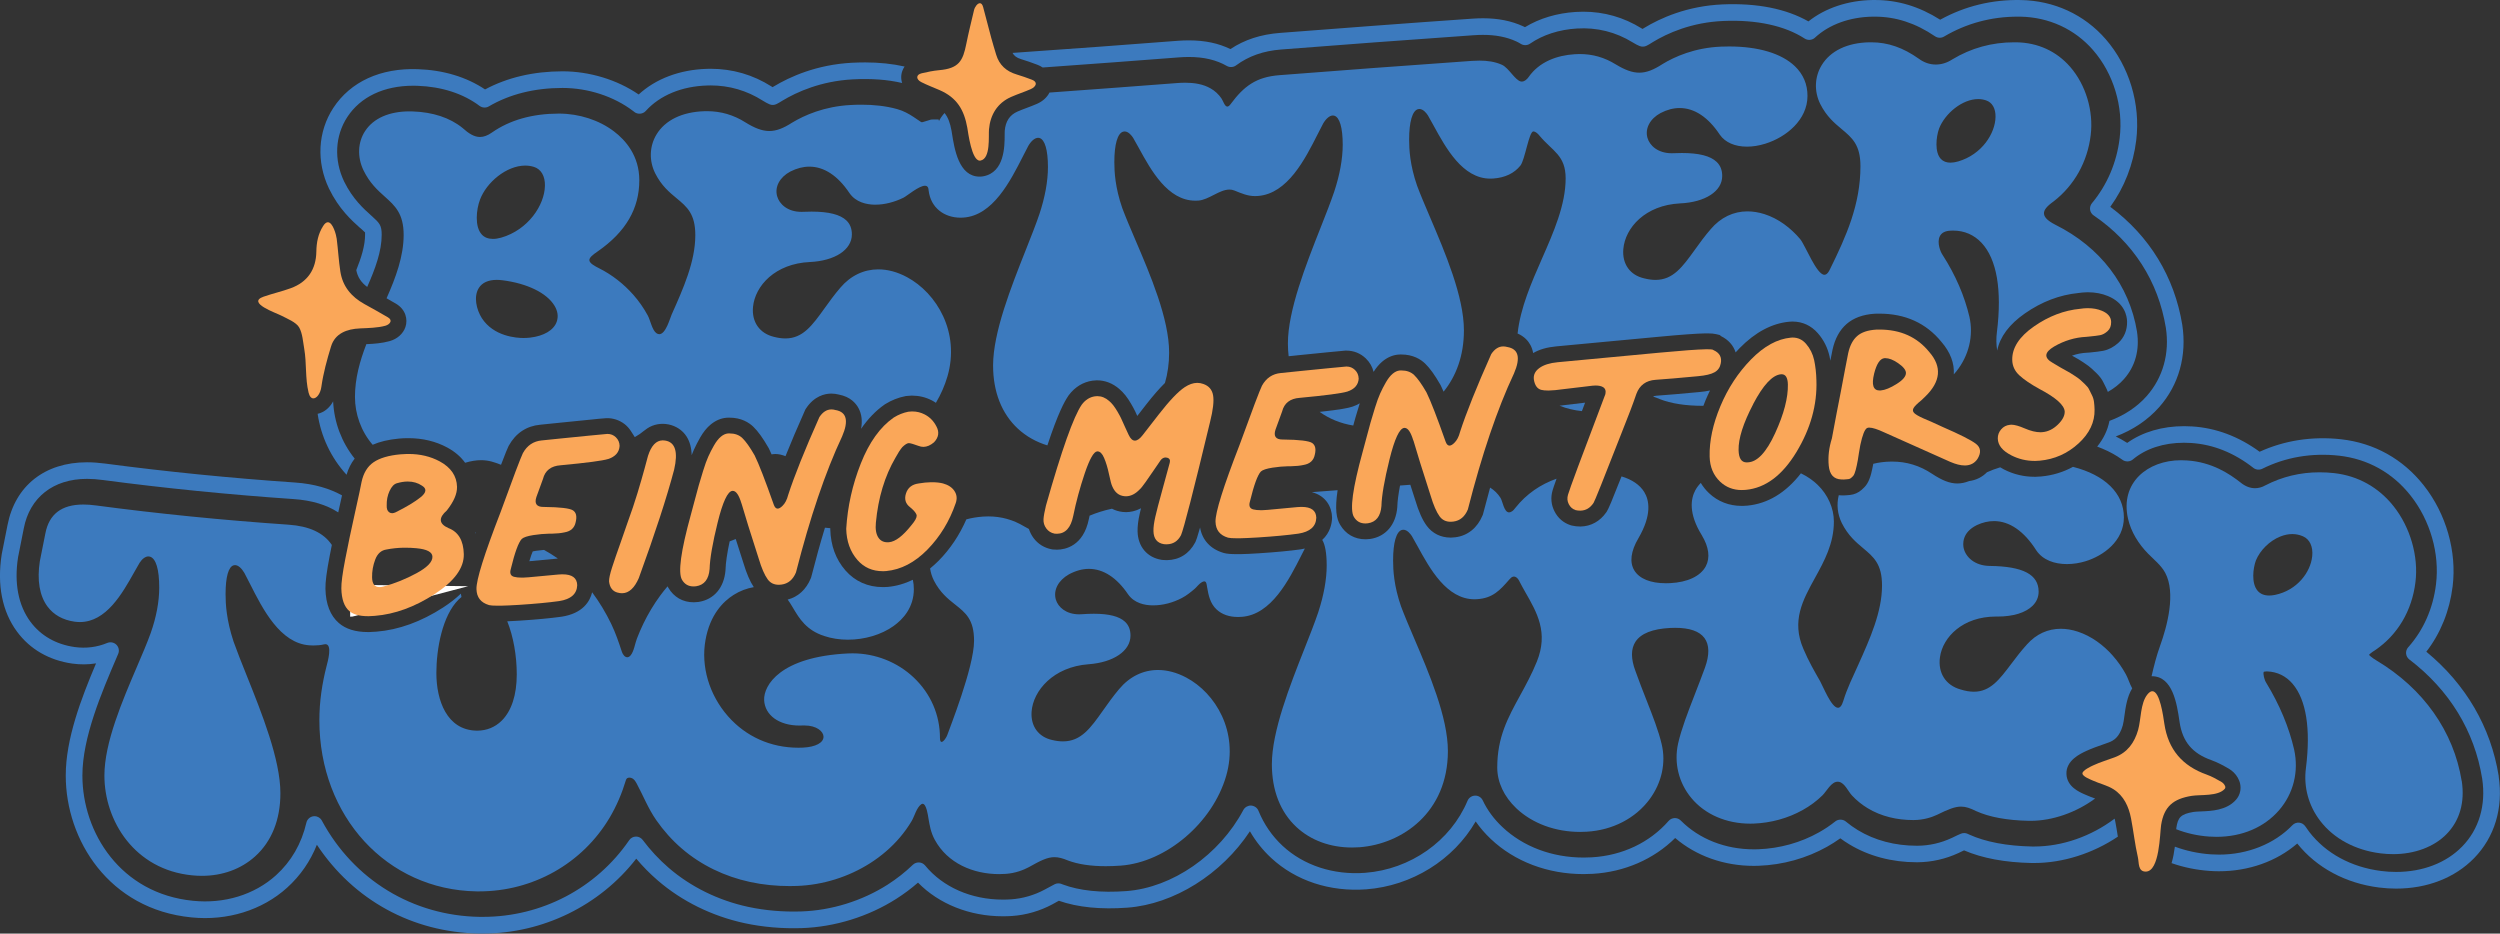 <svg xmlns="http://www.w3.org/2000/svg" id="Layer_1" data-name="Layer 1" width="261.75mm" height="97.75mm" viewBox="0 0 741.97 277.08"><rect x="0" y="0" width="741.97" height="277.08" fill="#333333" stroke="none"/><defs><style>      .cls-1 {        fill: #faa759;      }      .cls-1, .cls-2, .cls-3 {        stroke-width: 0px;      }      .cls-2 {        fill: #3c7abe;      }      .cls-3 {        fill: #fff;      }    </style></defs><polygon class="cls-2" points="260.43 40.22 276.31 35.49 276.76 35.46 278.56 35.46 279.52 38.93 277.61 40.08 276.98 40.19 276.65 40.22 260.43 40.22"></polygon><path class="cls-2" d="m103.97,178.29s.01,0,.02,0c-.02,0-.03,0-.05,0,.01,0,.02,0,.03,0h0Z"></path><path class="cls-3" d="m103.98,178.29s0,0,0,0c0,0-.01,0-.02,0,0,0,0,0,0,0,0,0,0,0-.01,0,0,0,0,0-.02,0,.01,0,.03,0,.04,0m0-4.73h-.58l-.61.14,1.14,6.18v3.13h.22s.44-.02.44-.02l.42-.1.08-.02.09-.02,33.8-8.88-34.94-.42h-.03s-.03,0-.03,0h0Z"></path><path class="cls-1" d="m106.83,97.46c2.4-.1,5.23-.15,7.55-.79.69-.19,1.32-.64,1.5-1.16.15-.43-.03-.91-.76-1.34-2.31-1.36-4.65-2.65-6.98-3.94-3.86-2.14-6.46-5.24-7.13-9.67-.49-3.22-.67-6.48-1.08-9.71-.14-1.15-1.14-4.89-2.62-4.89h0c-.43,0-.89.31-1.39,1.09-1.48,2.31-1.99,4.86-2.03,7.63-.08,5.26-2.59,9.04-7.61,10.86-2.63.96-5.38,1.58-8.03,2.5-5.23,1.81,3.86,4.89,5.26,5.64,1.58.84,4.42,1.93,5.31,3.55.97,1.75,1.12,4.29,1.47,6.26.75,4.34.26,8.73,1.29,13.02.29,1.2.83,1.72,1.43,1.72.98,0,2.09-1.39,2.37-3.43.56-4.01,1.7-8.16,2.89-12.03,1.17-3.8,4.68-5.15,8.56-5.3Z"></path><g><path class="cls-1" d="m419.48,130.7c.94,3.29,2.64,8.74,5.1,16.36.85,2.86,1.75,4.92,2.68,6.19.78,1.07,1.87,1.6,3.27,1.6.03,0,.07,0,.1,0,.24,0,.48-.02.73-.06,1.96-.26,3.39-1.45,4.28-3.59,4.18-16.39,8.74-29.84,13.69-40.36,2.02-4.66,1.36-7.28-1.95-7.85-.42-.12-.83-.18-1.22-.18-.02,0-.05,0-.07,0-1.35.02-2.52.79-3.51,2.28-4.34,9.73-7.42,17.43-9.26,23.1-.36,1.43-.93,2.51-1.69,3.24-.54.54-1.02.81-1.42.82,0,0-.01,0-.02,0-.5,0-.89-.41-1.17-1.23-2.53-7.18-4.41-12.03-5.65-14.55-1.4-2.44-2.62-4.16-3.66-5.16-.96-.92-2.23-1.37-3.82-1.37-.05,0-.1,0-.16,0-.1,0-.2,0-.31.01-.71.07-1.41.39-2.1.97-.69.58-1.36,1.43-2.01,2.55-.64,1.12-1.21,2.22-1.69,3.3-.49,1.07-1,2.5-1.55,4.27-.55,1.78-.99,3.23-1.31,4.36-.33,1.13-.75,2.68-1.25,4.63-.51,1.96-.87,3.31-1.09,4.06-2.97,10.77-3.85,17.2-2.62,19.29.77,1.32,1.91,1.97,3.41,1.97.03,0,.06,0,.1,0,.21,0,.44-.02.67-.05,2.43-.37,3.77-2.08,4.01-5.11.08-3.09.88-7.7,2.39-13.82,1.51-6.12,2.97-9.25,4.38-9.38.03,0,.06,0,.09,0,0,0,.01,0,.02,0,.97,0,1.83,1.24,2.57,3.72Z"></path><path class="cls-1" d="m516.95,145.43c.07,0,.15,0,.22,0,.31,0,.63-.02.96-.05,5.81-.54,10.82-4.28,15.02-11.2,4.2-6.93,6.18-14.01,5.94-21.25-.05-2.2-.28-4.21-.67-6.05-.4-1.83-1.2-3.45-2.41-4.84-1.08-1.24-2.4-1.86-3.95-1.86-.04,0-.07,0-.11,0-.15,0-.31.01-.47.03-4,.38-7.93,2.52-11.77,6.44-3.84,3.92-6.88,8.55-9.12,13.9-2.24,5.35-3.3,10.33-3.19,14.94.07,3.08,1.11,5.57,3.12,7.47,1.75,1.65,3.89,2.48,6.43,2.48Zm3.36-25.49c2.97-5.67,5.72-8.63,8.23-8.86.06,0,.12,0,.18-.01.01,0,.03,0,.04,0,1.19,0,1.81,1,1.86,3.01.09,3.95-1.17,8.79-3.79,14.5-2.62,5.71-5.34,8.58-8.17,8.64,0,0,0,0,0,0-.08,0-.16.01-.24.01-.02,0-.04,0-.05,0-1.53,0-2.32-1.2-2.38-3.62-.08-3.44,1.37-8,4.34-13.67Z"></path><path class="cls-1" d="m403.23,112.34c-.02-1.01-.39-1.86-1.1-2.55-.69-.67-1.52-1.01-2.49-1.01-.03,0-.05,0-.08,0,0,0,0,0,0,0-1.24.12-2.93.28-5.09.48-2.16.2-4.9.48-8.22.82-3.32.35-5.36.56-6.13.63-2.47.23-4.33,1.49-5.59,3.77-.66,1.36-2.89,7.23-6.66,17.61-4.81,12.42-7.19,20-7.12,22.74.06,2.45,1.29,4.03,3.71,4.74.46.12,1.34.18,2.62.18.28,0,.58,0,.91,0,1.39-.03,3.16-.11,5.29-.24,4.86-.31,8.87-.69,12.04-1.13,3.47-.54,5.25-2.11,5.34-4.72-.05-2.14-1.5-3.22-4.35-3.22-.07,0-.14,0-.22,0-.34,0-.7.03-1.08.06l-8.79.82c-.61.06-1.17.09-1.69.1-.1,0-.21,0-.31,0-.92,0-1.68-.08-2.29-.24-1.01-.27-1.34-1.03-.98-2.29,1.2-4.94,2.29-7.93,3.27-8.96.53-.48,1.68-.86,3.45-1.14,1.63-.25,3.19-.39,4.69-.42.13,0,.27,0,.4,0,.15,0,.3,0,.44,0,1.43-.03,2.67-.15,3.72-.39,1.85-.32,2.94-1.32,3.29-3.01.42-1.7.16-2.86-.78-3.5-.94-.63-3.81-.98-8.61-1.03-.02,0-.04,0-.06,0-.04,0-.08,0-.12,0-2.02,0-2.72-.98-2.09-2.93l1.96-5.38c.64-2.51,2.38-3.86,5.24-4.06,7.71-.72,12.42-1.34,14.11-1.86,2.15-.7,3.28-2,3.39-3.89Z"></path><path class="cls-1" d="m596.94,135.14c2.17,1.1,4.46,1.65,6.88,1.65.1,0,.2,0,.3,0,.41,0,.82-.03,1.24-.07,4.4-.41,8.23-2.11,11.5-5.1,3.27-2.98,4.87-6.35,4.78-10.08-.02-.8-.08-1.57-.17-2.3-.1-.72-.31-1.4-.64-2.03-.33-.63-.6-1.17-.81-1.63-.21-.46-.61-.97-1.22-1.54-.6-.57-1.05-.98-1.33-1.25-.28-.27-.86-.69-1.74-1.27-.88-.58-1.5-.96-1.86-1.15-.36-.19-1.12-.61-2.27-1.27-1.16-.66-1.93-1.12-2.33-1.38-2.71-1.51-2.59-3.13.36-4.88,3.03-1.75,6.19-2.71,9.49-2.87.16-.01.43-.04.82-.08,1.49-.14,2.61-.28,3.35-.42.74-.14,1.48-.54,2.21-1.2.73-.65,1.08-1.57,1.06-2.74-.03-1.46-.97-2.57-2.79-3.32-1.22-.5-2.57-.75-4.06-.75-.08,0-.17,0-.25,0-.67.01-1.36.07-2.08.18-4.79.45-9.37,2.2-13.74,5.25-4.37,3.05-6.52,6.37-6.43,9.96.04,1.76.74,3.27,2.11,4.54,1.37,1.27,3.37,2.62,5.99,4.06,4.86,2.56,7.35,4.78,7.47,6.68.03,1.25-.65,2.54-2.03,3.88-1.39,1.34-2.9,2.09-4.55,2.24-.16.02-.33.02-.5.03-.04,0-.09,0-.13,0-1.35,0-2.9-.38-4.64-1.13-1.71-.74-3.04-1.11-3.97-1.11-.02,0-.04,0-.06,0-.15,0-.28.01-.41.04-1.02.1-1.88.54-2.57,1.34-.69.8-1.02,1.71-1,2.74.05,1.98,1.38,3.63,4.01,4.96Z"></path><path class="cls-1" d="m345.5,161.51c.23.02.46.03.68.03.04,0,.08,0,.11,0,1.88-.03,3.29-.93,4.22-2.71.82-1.91,3.71-13.15,8.65-33.73.86-3.46,1.16-6.03.88-7.73-.28-1.7-1.25-2.84-2.91-3.42-.58-.21-1.18-.32-1.78-.32-.03,0-.06,0-.09,0-1.18.02-2.39.45-3.65,1.28-1.94,1.28-4.51,3.98-7.72,8.1l-4.7,6.05c-.86,1.13-1.64,1.7-2.34,1.71,0,0-.02,0-.02,0-.71,0-1.34-.58-1.88-1.75-.25-.49-.62-1.3-1.12-2.43-.5-1.13-.87-1.96-1.12-2.48-.25-.53-.6-1.17-1.05-1.94-.45-.77-.88-1.4-1.28-1.92-.41-.51-.81-.93-1.21-1.26-1.08-.95-2.24-1.42-3.49-1.42-.03,0-.06,0-.09,0-.21,0-.42.02-.63.05-1.53.22-2.83,1.04-3.9,2.46-2.44,3.53-5.98,13.51-10.63,29.95-.43,1.8-.68,3.15-.73,4.03-.06,1.03.22,1.96.83,2.78.61.82,1.43,1.34,2.45,1.53.22.02.44.04.65.04.03,0,.07,0,.1,0,2.49-.05,4.08-1.81,4.79-5.29.85-4.19,1.99-8.4,3.42-12.65,1.44-4.24,2.66-6.41,3.68-6.51.03,0,.07,0,.1,0,0,0,.02,0,.02,0,.73,0,1.38.64,1.93,1.91.58,1.34,1.07,2.96,1.47,4.87.4,1.91.72,3.11.97,3.6.75,1.77,1.93,2.74,3.55,2.91.17.02.34.03.51.03.03,0,.05,0,.08,0,1.4-.03,2.74-.71,4.02-2.06.31-.25.88-.96,1.72-2.14.84-1.18,1.73-2.47,2.68-3.88.95-1.41,1.54-2.27,1.77-2.59.41-.55.9-.83,1.44-.84.01,0,.02,0,.03,0,.15,0,.3.02.45.06.75.19,1.02.69.8,1.52-.58,2.18-1.34,4.97-2.28,8.36-.94,3.39-1.61,5.95-2,7.67-.39,1.73-.58,3.14-.55,4.24.05,2.27,1.1,3.57,3.16,3.89Z"></path><path class="cls-1" d="m467.58,151.39c.48.11.94.16,1.38.16.03,0,.06,0,.1,0,1.6-.03,2.9-.8,3.9-2.32.23-.24,2.98-7.1,8.25-20.59,2.08-5.18,3.56-9.1,4.45-11.75.96-2.58,2.86-3.97,5.69-4.17,2.83-.19,7.03-.55,12.6-1.07,2.28-.21,3.92-.6,4.93-1.18,1.01-.57,1.62-1.45,1.83-2.65.35-1.79-.35-3.09-2.1-3.88-.16-.06-.28-.12-.36-.19-.26-.06-.74-.09-1.45-.09-.17,0-.36,0-.55,0-2.45.05-6.93.37-13.44.98-3.77.35-6.83.64-9.18.86l-21.31,2c-2.35.22-4.17.79-5.45,1.72-1.28.93-1.82,2.08-1.63,3.46.28,1.73,1.03,2.75,2.25,3.04.5.12,1.14.18,1.92.18.1,0,.21,0,.31,0,1.1-.02,2.46-.15,4.08-.38.39-.04,3.33-.39,8.83-1.05.28-.03.55-.04.8-.05.05,0,.11,0,.16,0,.93,0,1.66.16,2.17.47.68.41.91,1.11.7,2.08-6.97,18.34-10.67,28.3-11.1,29.88-.29.98-.21,1.91.24,2.78.45.88,1.11,1.46,1.99,1.74Z"></path><path class="cls-1" d="m554.8,126.91c.93,0,2.4.47,4.42,1.41l19.56,8.74c1.66.72,3.11,1.08,4.34,1.08.04,0,.08,0,.11,0,1.59-.03,2.82-.68,3.67-1.95,1.14-1.87.98-3.36-.46-4.47-1.44-1.11-4.75-2.78-9.91-5.02-.64-.31-1.67-.78-3.1-1.42-1.43-.64-2.31-1.01-2.62-1.13-1.35-.6-2.25-1.13-2.69-1.56-.44-.43-.51-.92-.21-1.47.3-.54,1.07-1.31,2.31-2.31l1.15-1.1c4.62-4.47,5.02-8.87,1.23-13.22-3.61-4.46-8.53-6.68-14.78-6.68-.16,0-.33,0-.49,0-.19,0-.38,0-.58.02-2.44.16-4.29.79-5.56,1.9-1.27,1.11-2.16,2.79-2.66,5.04-.21.97-.51,2.51-.9,4.6-.38,2.09-.8,4.31-1.26,6.67-.46,2.36-.9,4.62-1.32,6.78-.42,2.17-.75,3.94-1,5.32-.23,1.31-.35,1.97-.37,1.97,0,0,0,0,0,0-.88,2.8-1.19,5.51-.93,8.12.26,2.62,1.49,3.97,3.69,4.06.22.01.42.02.62.02.05,0,.1,0,.15,0,.17,0,.33-.01.48-.03.35-.03.67-.06.94-.09.27-.03.53-.14.76-.35.23-.2.42-.39.58-.55.15-.16.3-.43.45-.81.15-.38.26-.72.33-1.02.07-.3.18-.75.32-1.35.14-.6.25-1.14.32-1.63.07-.48.17-1.15.31-2.01.14-.86.27-1.66.42-2.41.64-2.99,1.31-4.67,2.01-5.03.17-.08.38-.12.64-.13.02,0,.03,0,.05,0Zm1.42-16.03c.72-2.86,1.71-4.38,2.96-4.57.09,0,.18-.01.27-.02.02,0,.05,0,.07,0,1.1,0,2.35.48,3.77,1.45,1.56,1.07,2.35,2.04,2.37,2.92.02,1.03-.89,2.12-2.76,3.29-1.86,1.17-3.42,1.81-4.68,1.92-.1,0-.19.01-.29.02-.02,0-.04,0-.06,0-1.92,0-2.47-1.67-1.65-5Z"></path><path class="cls-1" d="m130.52,136.94c-2.72-1.47-5.81-2.21-9.27-2.21-.15,0-.3,0-.46,0-.65.01-1.32.05-2,.11-3.46.32-6.09,1.1-7.91,2.34-1.82,1.24-3.01,3.2-3.58,5.89-.21,1.19-.86,4.26-1.97,9.21-1.11,4.95-2.06,9.51-2.87,13.7-.81,4.19-1.19,7.08-1.15,8.69.07,3.15.85,5.37,2.34,6.66,1.18,1.02,3.02,1.54,5.54,1.54.12,0,.24,0,.35,0,.55-.01,1.14-.04,1.75-.1,5.89-.48,11.78-2.63,17.67-6.44,5.89-3.82,8.79-7.78,8.69-11.88-.09-4.03-1.61-6.6-4.55-7.72-2.86-1.27-3.02-3.02-.48-5.24,2.06-2.62,3.07-4.95,3.02-7-.08-3.22-1.79-5.74-5.13-7.56Zm-14.9,8.77c.6-1.3,1.33-2.07,2.19-2.3,1.09-.32,2.12-.49,3.08-.5.06,0,.11,0,.17,0,1.58,0,2.98.41,4.2,1.24,1.44.89,1.3,2.02-.39,3.39-1.7,1.37-4.18,2.87-7.45,4.5-.36.17-.7.26-1.01.27-.01,0-.02,0-.03,0-.34,0-.64-.1-.91-.3-.52-.39-.75-1.07-.7-2.03-.04-1.54.24-2.96.84-4.26Zm8,24.41c-3.19,1.73-6.46,3.05-9.82,3.95-.41.11-.77.16-1.11.17-.02,0-.04,0-.06,0-1.42,0-2.16-.94-2.2-2.83-.04-1.83.27-3.62.94-5.37.67-1.75,1.78-2.74,3.35-2.96,1.61-.32,3.3-.5,5.05-.53.2,0,.39,0,.59,0,1.04,0,2.11.05,3.2.15,3.15.29,4.75,1.13,4.78,2.52.04,1.54-1.54,3.17-4.72,4.9Z"></path><path class="cls-1" d="m145.11,179.58c.46.12,1.34.18,2.62.18.28,0,.58,0,.91,0,1.39-.03,3.16-.11,5.29-.24,4.86-.31,8.87-.69,12.04-1.13,3.47-.54,5.25-2.11,5.34-4.72-.05-2.14-1.5-3.22-4.34-3.22-.07,0-.14,0-.22,0-.34,0-.7.03-1.08.06l-8.8.82c-.61.06-1.18.09-1.7.1-.1,0-.21,0-.31,0-.92,0-1.68-.08-2.29-.24-1.01-.27-1.34-1.03-.98-2.29,1.2-4.95,2.29-7.93,3.27-8.96.53-.48,1.68-.86,3.45-1.14,1.63-.25,3.19-.39,4.69-.42.13,0,.27,0,.4,0,.15,0,.3,0,.44,0,1.43-.03,2.67-.15,3.72-.39,1.85-.32,2.94-1.32,3.29-3.01.42-1.7.17-2.86-.78-3.5-.94-.63-3.81-.98-8.61-1.03-.02,0-.04,0-.06,0-.04,0-.08,0-.12,0-2.02,0-2.72-.98-2.09-2.93l1.96-5.38c.64-2.51,2.38-3.86,5.24-4.06,7.71-.72,12.42-1.34,14.11-1.86,2.15-.71,3.28-2,3.39-3.89-.02-1.01-.39-1.86-1.1-2.55-.69-.67-1.52-1-2.48-1-.03,0-.05,0-.08,0,0,0,0,0-.01,0-1.24.12-2.93.27-5.09.48-2.16.2-4.9.48-8.22.82-3.32.35-5.36.56-6.13.63-2.47.23-4.33,1.49-5.59,3.77-.66,1.36-2.89,7.23-6.66,17.61-4.81,12.43-7.19,20.01-7.12,22.74.06,2.45,1.29,4.03,3.71,4.74Z"></path><path class="cls-1" d="m274.44,123c-1.16-.6-2.39-.89-3.67-.89-.05,0-.1,0-.16,0-.34,0-.68.03-1.03.08-1.49.29-2.93.86-4.33,1.73-4.03,2.8-7.28,7.34-9.77,13.63-2.49,6.29-3.93,12.75-4.33,19.39.09,3.74,1.2,6.82,3.34,9.27,1.94,2.21,4.44,3.31,7.52,3.31.08,0,.16,0,.24,0,.25,0,.5-.02.76-.04,4.4-.41,8.48-2.54,12.24-6.37,3.76-3.84,6.57-8.45,8.41-13.83.44-1.29.32-2.47-.38-3.54-.69-1.07-1.83-1.83-3.42-2.27-.98-.24-2.06-.35-3.25-.35-.11,0-.23,0-.34,0-1.11.02-2.32.14-3.61.36-1.96.26-3.22,1.24-3.77,2.94-.55,1.7-.15,3.08,1.22,4.12,1.28,1.06,1.93,1.89,1.95,2.52.01.62-.51,1.57-1.59,2.84-2.52,3.17-4.72,4.85-6.61,5.02-.13.01-.26.02-.38.02-.03,0-.06,0-.09,0-1.18,0-2.08-.46-2.69-1.38-.69-1.04-.94-2.52-.75-4.44.69-7.4,2.63-13.82,5.8-19.26.75-1.39,1.44-2.45,2.05-3.17.81-.78,1.45-1.17,1.91-1.18,0,0,.01,0,.02,0,.02,0,.03,0,.05,0,.47.03,1.42.31,2.85.83.47.18.94.28,1.41.28.02,0,.04,0,.07,0,1.03-.02,2.06-.47,3.1-1.36,1.38-1.45,1.62-3.01.72-4.69-.82-1.61-1.99-2.8-3.51-3.58Z"></path><path class="cls-1" d="m183.31,175.87c.45.13.88.19,1.29.19.03,0,.05,0,.08,0,1.98-.04,3.62-1.54,4.91-4.5,4.82-13.24,8.32-23.97,10.49-32.19,1.22-5.27.33-8.15-2.67-8.62-.23-.04-.46-.06-.69-.06-.02,0-.05,0-.07,0-1.91.04-3.36,1.57-4.33,4.6-.15.55-.49,1.84-1.04,3.85-.55,2.01-1.24,4.41-2.08,7.19-.84,2.78-1.82,5.68-2.93,8.71-.44,1.35-1.16,3.42-2.16,6.21-1,2.79-1.81,5.16-2.44,7.11-.63,1.95-.93,3.34-.91,4.19.2,1.83,1.05,2.94,2.55,3.33Z"></path><path class="cls-1" d="m220.07,149.4c.94,3.29,2.64,8.74,5.1,16.36.85,2.86,1.75,4.92,2.68,6.19.78,1.07,1.87,1.6,3.27,1.6.03,0,.07,0,.1,0,.24,0,.48-.02.73-.06,1.96-.26,3.39-1.45,4.28-3.59,4.18-16.39,8.74-29.84,13.69-40.36,2.02-4.66,1.36-7.28-1.95-7.85-.42-.12-.83-.18-1.22-.18-.02,0-.05,0-.07,0-1.35.03-2.52.79-3.5,2.28-4.34,9.73-7.42,17.43-9.26,23.1-.36,1.43-.93,2.51-1.69,3.24-.54.54-1.02.81-1.42.82,0,0-.01,0-.02,0-.5,0-.89-.41-1.17-1.24-2.53-7.18-4.41-12.03-5.65-14.55-1.4-2.44-2.62-4.16-3.66-5.16-.96-.92-2.23-1.37-3.82-1.37-.05,0-.1,0-.16,0-.1,0-.2,0-.3.01-.71.07-1.41.39-2.1.97-.69.58-1.36,1.43-2.01,2.55-.64,1.12-1.21,2.22-1.69,3.3-.49,1.07-1,2.5-1.55,4.27-.55,1.78-.99,3.23-1.31,4.36-.33,1.13-.75,2.68-1.25,4.63-.51,1.96-.87,3.31-1.09,4.06-2.97,10.77-3.85,17.2-2.62,19.29.77,1.32,1.91,1.97,3.41,1.97.03,0,.06,0,.1,0,.21,0,.44-.02.67-.05,2.43-.37,3.77-2.08,4.01-5.11.08-3.09.88-7.7,2.39-13.82,1.51-6.12,2.97-9.25,4.38-9.38.03,0,.06,0,.09,0,0,0,.01,0,.02,0,.97,0,1.83,1.24,2.57,3.72Z"></path></g><g><path class="cls-2" d="m263.41,174.19h-.05c-.34.03-.68.04-1.02.05h-.33c-4.42,0-8.25-1.7-11.07-4.92-2.88-3.29-4.4-7.41-4.52-12.27v-.2s0-.09,0-.09c-.52-.06-1.05-.11-1.58-.15-1.38,4.53-2.72,9.35-4.02,14.45l-.09.34-.13.32c-1.37,3.27-3.77,5.44-6.82,6.22.57.79,1.09,1.64,1.61,2.52,1.83,3.08,3.9,6.57,9.24,8.3,2.19.73,4.59,1.09,7.02,1.09,4.89,0,9.9-1.43,13.6-4.09,2.72-1.96,5.97-5.44,5.97-10.91,0-.95-.1-1.88-.29-2.78-2.39,1.16-4.88,1.88-7.47,2.12h-.05Z"></path><path class="cls-2" d="m387.31,162.78c-.43.1-.89.2-1.37.27-3.25.45-7.42.84-12.38,1.16-2.2.14-4.05.23-5.51.25-.35,0-.68,0-.99,0-1.78,0-2.92-.1-3.83-.34l-.06-.02-.06-.02c-3.85-1.13-6.32-3.83-6.94-7.52-.85,3.04-1.13,3.7-1.31,4.12l-.07.17-.09.16c-1.74,3.31-4.69,5.17-8.32,5.23h-.2c-.37,0-.76-.02-1.14-.06h-.13s-.13-.03-.13-.03c-4.31-.67-7.05-3.91-7.16-8.45-.03-1.51.18-3.27.67-5.39.1-.44.22-.93.35-1.47-1.63.87-3.14,1.12-4.29,1.15h-.17c-.34,0-.69-.02-1.03-.06-1.14-.13-2.19-.46-3.14-.96-2.48.53-4.69,1.26-6.63,2.07-.07.34-.15.68-.22,1.02-1.64,8.06-7.08,9.03-9.34,9.07h-.19c-.38,0-.77-.02-1.16-.06l-.19-.02-.19-.04c-2.19-.42-4.05-1.58-5.37-3.37-.6-.82-1.05-1.71-1.35-2.65-.46-.24-.94-.5-1.44-.79-3.24-1.96-6.81-2.94-10.61-2.94-.5,0-1,.02-1.51.05-1.79.12-3.46.4-5.01.83-2.02,4.63-4.75,8.74-8.19,12.24-.84.85-1.7,1.61-2.57,2.33.19,1.22.55,2.42,1.12,3.56,1.85,3.62,4.22,5.49,6.32,7.15,3.13,2.48,5.61,4.43,5.61,10.78,0,7.85-7.5,26.56-7.91,27.85-.25.79-1.16,2.14-1.73,2.14-.28,0-.48-.33-.48-1.21,0-6.77-2.74-13.11-7.73-17.85-4.88-4.64-11.46-7.23-18.21-7.23-.45,0-.89.01-1.34.03-20.14.98-25.09,9.48-24.9,13.84.2,4.51,4.46,7.56,10.47,7.56.29,0,.58,0,.87-.02.19,0,.37-.01.55-.01,3.84,0,5.67,1.86,5.73,3.26.09,1.84-2.31,3.14-6.1,3.32-.45.02-.91.03-1.36.03-8.19,0-15.58-3.29-20.92-9.38-5.56-6.35-8.04-14.78-6.65-22.55,1.33-7.58,5.28-11.49,8.37-13.44,1.85-1.17,3.92-1.94,5.97-2.29-1.13-1.69-2.14-4.03-3.07-7.12-.85-2.65-1.61-5.02-2.29-7.16-.61.23-1.22.45-1.81.7-.76,3.56-1.16,6.35-1.22,8.32v.13s-.01.12-.01.12c-.42,5.18-3.41,8.69-8,9.4h-.05s-.05.01-.05.01c-.4.05-.81.08-1.2.09h-.18c-3.2,0-5.85-1.53-7.48-4.3-.08-.14-.16-.28-.23-.43-.74.87-1.47,1.77-2.16,2.71-1.93,2.63-3.62,5.45-5.04,8.39-.69,1.44-1.33,2.91-1.9,4.4-.56,1.46-.87,3.73-1.83,4.94-.35.43-.7.61-1.04.61-.71,0-1.32-.8-1.59-1.61-.94-2.85-1.87-5.61-3.18-8.32-1.59-3.28-3.47-6.43-5.65-9.35-.65,2.66-2.71,6.25-9.05,7.24h-.04s-.04.01-.04.01c-3.27.45-7.44.85-12.38,1.16-1.39.09-2.6.15-3.68.2,1.82,4.53,2.82,10.25,2.82,15.74,0,6.12-1.56,10.88-4.5,13.78h0c-1.95,1.92-4.45,2.93-7.23,2.93h-.2c-8.79-.15-11.93-8.94-11.93-17.11,0-7.07,1.74-17.03,6.63-21.83.27-.27.55-.5.82-.72-.08-.32-.13-.66-.18-1-1.47,1.41-3.21,2.78-5.25,4.1-6.53,4.23-13.21,6.65-19.8,7.18-.73.07-1.44.11-2.11.12-.15,0-.3,0-.44,0-3.68,0-6.58-.91-8.63-2.69-2.52-2.19-3.86-5.6-3.96-10.12-.05-2,.35-5.08,1.24-9.7.21-1.09.43-2.2.66-3.34-2.43-3.61-6.7-5.6-12.9-6.02-19.52-1.34-38.74-3.26-57.12-5.71-1.33-.18-2.57-.27-3.72-.27-6.47,0-10.17,2.83-11.28,8.56l-1.64,8.24c-.88,5.62-.1,10.27,2.26,13.46,1.85,2.49,4.56,4.01,8.06,4.51.53.07,1.06.11,1.56.11,7.82,0,12.6-8.5,16.14-14.82.58-1.03,1.12-1.99,1.6-2.79.8-1.21,1.74-1.87,2.6-1.87.16,0,.31.02.46.07,1.78.53,2.75,3.78,2.75,9.15,0,4.19-.85,8.75-2.53,13.52-1.06,2.95-2.54,6.4-4.11,10.06-4.29,10.02-9.64,22.49-9.63,32.25,0,13.44,8.94,27.92,26.02,29.6.98.1,1.96.15,2.91.15,6.1,0,11.64-2.01,15.82-5.79,4.9-4.43,7.49-10.91,7.48-18.74,0-9.99-5.55-23.82-10.01-34.94l-.04-.1c-1.46-3.65-2.84-7.09-3.86-9.98-2.12-6.46-2.36-11.11-2.36-14.05,0-5.11.86-8.15,2.42-8.57.12-.03.24-.05.37-.05.91,0,1.93.85,2.79,2.32.54,1,1.08,2.07,1.66,3.22,3.78,7.48,8.95,17.72,17.71,18.27.37.02.76.04,1.15.04,1.06,0,2.17-.09,3.15-.33.14-.03.27-.05.39-.05,2.16,0,.63,5.36.37,6.36-1.38,5.37-2.17,10.68-2.17,16.23,0,28.52,20.05,50.34,46.63,50.77.28,0,.57,0,.85,0,15.85,0,30.58-8.22,38.67-21.88,2.08-3.51,3.67-7.27,4.84-11.18.15-.5.56-.7,1.01-.7.4,0,.84.16,1.15.4.45.35.75.85,1.02,1.35,1.96,3.64,3.4,7.39,5.78,10.82,2.16,3.11,4.69,5.96,7.56,8.44,5.79,5,12.84,8.35,20.3,9.96,3.87.84,7.84,1.22,11.8,1.22.7,0,1.41-.01,2.11-.04,7.61-.26,15.28-2.63,21.75-6.76,3.29-2.1,6.3-4.66,8.83-7.64,1.29-1.52,2.46-3.14,3.48-4.86.84-1.41,1.48-4.06,2.87-4.99.14-.09.27-.13.39-.13,1.13,0,1.61,3.59,1.7,4.17.39,2.33.74,4.35,1.89,6.48,3.81,7.04,11.45,10.22,19.13,10.22.64,0,1.29-.02,1.93-.07,2.99-.2,5.38-1.2,6.9-2.01,3.52-1.99,5.51-2.95,7.57-2.95,1.21,0,2.44.33,4.02.99,3.01,1.13,6.77,1.69,11.21,1.69,1.42,0,2.91-.06,4.47-.17,13.51-1.01,27.25-12.72,31.27-26.64,3.76-13.04-3.12-24.55-11.86-29.18-2.83-1.5-5.67-2.24-8.38-2.24-4.39,0-8.43,1.94-11.57,5.71-1.8,2.14-3.27,4.22-4.7,6.24-3.7,5.23-6.52,9.24-11.93,9.24-.95,0-1.99-.12-3.12-.39-4.11-.87-6.49-4.08-6.2-8.39.43-6.27,6.49-13.35,16.89-14.11,7.46-.55,12.47-3.97,12.47-8.51,0-1.74-.54-3.09-1.64-4.12-1.7-1.58-4.74-2.36-9.24-2.36-1.1,0-2.29.05-3.57.14-.27.02-.53.03-.79.03-3.86,0-6.24-2.12-6.91-4.35-.83-2.78.7-5.73,3.88-7.52,2.01-1.08,3.99-1.62,5.93-1.62,4.25,0,8.25,2.57,11.64,7.58,1.85,2.62,4.92,3.21,7.16,3.25.08,0,.17,0,.25,0,2.98,0,5.9-.81,8.53-2.18,1.38-.72,2.58-1.69,3.76-2.69.73-.62,1.36-1.58,2.21-2.03.29-.15.51-.22.69-.22.63,0,.68.82.82,1.63.42,2.49.91,4.93,2.84,6.72,1.59,1.47,3.72,2.22,6.36,2.22.37,0,.76-.01,1.15-.05,8.75-.68,13.92-10.9,17.7-18.36.34-.67.66-1.31.97-1.91Z"></path><path class="cls-2" d="m159.03,163.48c-.39.06-.69.12-.92.17-.23.51-.57,1.41-1.01,2.91l8.12-.76c.12-.01.24-.01.36-.02-1.32-.94-2.7-1.79-4.12-2.58-.79.06-1.6.15-2.42.27Z"></path><path class="cls-2" d="m627.04,194.57c-2.8-3.15-6.32-5.77-10.35-7.1-1.74-.58-3.44-.86-5.08-.86-3.82,0-7.27,1.56-9.99,4.6-1.82,2-3.3,3.95-4.72,5.84-3.5,4.64-6.21,8.24-11.08,8.24-1.18,0-2.48-.21-3.95-.67-4.43-1.24-6.77-4.92-6.11-9.61.85-5.98,6.82-12.03,16.6-12.03h.54c4.58,0,8.26-1.13,10.35-3.2,1.17-1.16,1.79-2.6,1.79-4.17,0-5.1-4.6-7.53-14.46-7.65-4.57-.04-7.21-2.69-7.79-5.29-.23-1.05-.64-4.63,3.97-6.86,1.7-.78,3.38-1.16,5.03-1.16,4.58,0,8.91,2.95,12.55,8.68,1.95,2.91,5.46,4.08,9.09,4.08,1.86,0,3.76-.3,5.49-.83,5.27-1.6,11.42-5.97,11.42-13.02,0-7.2-5.68-12.61-15.11-15.01-2.88,1.58-6.04,2.54-9.45,2.86-.53.05-1.07.08-1.6.09h-.38c-3.15,0-6.18-.72-9.01-2.16-.41-.21-.8-.43-1.16-.65-1.46.44-2.77.94-3.93,1.47-1.41,1.44-3.21,2.34-5.27,2.61-1.22.48-2.37.72-3.52.72-2.28,0-4.57-.95-7.49-2.87-3.62-2.43-7.59-3.63-11.81-3.63-.11,0-.21,0-.32,0-1.91.02-3.69.25-5.33.66-.08.49-.18.99-.31,1.56l-.32,1.36c-.12.51-.3,1.05-.53,1.64-.38.96-.84,1.73-1.43,2.34-.26.27-.55.55-.86.82-.98.87-2.17,1.4-3.48,1.53l-.67.06-.25.02c-.26.02-.54.04-.84.05h-.23c-.27,0-.55,0-.86-.02-.15,0-.3-.02-.46-.04-.68,2.72-.4,5.65.92,8.3,1.85,3.68,4.21,5.66,6.3,7.41,3.14,2.63,5.62,4.71,5.62,11.08,0,7.83-3.56,15.77-7.01,23.45-1.6,3.57-3.35,7.07-4.49,10.83-.44,1.45-.98,2.02-1.57,2.02-1.97,0-4.46-6.43-5.32-7.92-1.68-2.93-3.43-5.96-4.95-9.56-3.59-8.31-.18-14.49,3.43-21.04,2.76-5.01,5.62-10.2,5.62-16.74,0-3.97-1.76-7.95-4.83-10.92-1.19-1.15-2.81-2.37-4.95-3.41-4.51,5.8-9.86,9.03-15.97,9.6-.45.04-.88.07-1.31.07h-.31c-3.73,0-7.07-1.3-9.68-3.77-.98-.92-1.79-1.95-2.45-3.05-.66.68-1.21,1.4-1.63,2.19-1.33,2.5-2.08,6.83,1.91,13.3,2.13,3.53,2.55,6.73,1.2,9.26-1.56,2.93-5.42,4.75-10.6,5-.42.02-.83.03-1.23.03-4.58,0-7.89-1.34-9.39-3.83-1.46-2.41-1.03-5.71,1.24-9.55,4.07-7,3.18-11.31,1.72-13.69-1.31-2.13-3.62-3.7-6.74-4.64-2.95,7.48-3.84,9.57-4.38,10.43h0s-.01.02-.02.03c-.05.08-.1.16-.15.22-1.85,2.65-4.53,4.13-7.59,4.19h-.18c-.79,0-1.6-.09-2.42-.28l-.21-.05-.21-.07c-2.07-.67-3.7-2.08-4.72-4.06-1.01-1.95-1.22-4.12-.59-6.26.13-.46.43-1.37,1.18-3.47-4.72,1.66-8.93,4.51-12.17,8.59-.31.39-.62.8-1.03,1.08-.34.23-.63.33-.89.33-1.51,0-1.91-3.32-2.55-4.32-.79-1.24-1.84-2.27-3.08-3.04-.69,2.47-1.37,5.01-2.04,7.63l-.09.34-.13.32c-1.54,3.69-4.4,5.98-8.01,6.45-.43.06-.86.09-1.28.1h-.19c-2.9,0-5.41-1.25-7.08-3.52-1.27-1.72-2.38-4.2-3.39-7.59-.53-1.63-1.01-3.14-1.47-4.57-1.02.07-2.04.15-3.06.23-.48,2.56-.75,4.64-.8,6.2v.13s-.01.12-.01.12c-.42,5.18-3.41,8.7-8,9.4h-.05s-.05.01-.05.01c-.4.05-.81.08-1.2.09h-.18c-3.19,0-5.85-1.53-7.48-4.3-1.1-1.87-1.61-4.6-.75-10.27-2.55.19-5.09.39-7.65.58,4.26,1.1,5.93,4.48,6,7.46v.14s0,.14,0,.14c-.05,1.48-.51,4.26-2.91,6.43.85,1.37,1.32,3.98,1.32,7.56,0,4.17-.85,8.88-2.53,13.99-1.05,3.12-2.51,6.81-4.06,10.73-4.31,10.92-9.68,24.5-9.68,34.31,0,7.77,2.53,14.22,7.31,18.65,4.25,3.95,10.04,6.06,16.48,6.06.74,0,1.48-.03,2.24-.08,12.62-.96,26.2-10.29,26.21-28.54,0-10.04-5.58-23.09-10.06-33.59-1.46-3.41-2.83-6.63-3.84-9.33-2.12-6.12-2.36-10.74-2.36-13.68,0-5.25.94-8.54,2.6-9.03.15-.04.3-.06.44-.06,1.17,0,2.16,1.31,2.53,1.89.55.93,1.09,1.92,1.68,2.99,3.66,6.68,8.63,15.76,16.93,15.76.25,0,.5,0,.76-.03,4.62-.3,6.75-2.62,9.56-5.85.33-.38.7-.78,1.19-.85.06,0,.12-.01.17-.01.64,0,1.2.57,1.5,1.16.59,1.16,1.19,2.27,1.84,3.4,3.57,6.21,6.93,12.07,3.46,20.69-1.52,3.74-3.27,6.93-4.96,10.02-3.64,6.65-6.79,12.39-6.79,21.41,0,4.35,2.02,8.65,5.68,12.11,4.76,4.49,11.56,6.99,18.92,6.99.65,0,1.31-.02,1.97-.06,7.65-.45,14.45-3.96,18.65-9.64,3.6-4.86,4.91-10.82,3.58-16.33-.93-3.97-2.59-8.19-4.51-13.09-1.07-2.72-2.17-5.53-3.27-8.61-1.38-3.67-1.38-6.6.01-8.72,1.6-2.44,5.07-3.82,10.3-4.08.5-.02.99-.04,1.46-.04,4.3,0,7.22,1.01,8.71,3.03,1.48,2.02,1.53,4.98.14,8.82-1.01,2.75-2,5.32-2.97,7.81-2.14,5.51-3.98,10.27-4.99,14.64-1.28,5.78.16,11.69,3.95,16.24,4.05,4.86,10.38,7.58,17.48,7.58.32,0,.65,0,.98-.02,5.1-.19,10.18-1.56,14.63-4.06,2.12-1.19,4.1-2.64,5.83-4.35,1.19-1.18,2.58-4.02,4.48-4.02.13,0,.26.01.4.04,1.73.36,2.7,2.82,3.85,4.05,1.36,1.46,2.92,2.72,4.63,3.76,4.05,2.46,8.78,3.53,13.49,3.53h.23c2.99-.02,5.39-.85,6.9-1.56,3.35-1.66,5.32-2.43,7.13-2.43,1.4,0,2.69.46,4.45,1.33,3.94,1.79,9.22,2.76,15.68,2.89.18,0,.36,0,.54,0,6.49,0,13.53-2.49,19.11-6.62-.85-.3-1.79-.64-2.73-1.07l-.23-.1c-1.75-.75-5.38-2.32-5.55-6.06-.19-4.09,4.14-6.08,5.99-6.93,1.58-.73,3.16-1.28,4.68-1.81.66-.23,1.31-.46,1.96-.7,1.38-.52,3.1-1.55,4.08-5,.21-.74.36-1.81.51-2.95.34-2.5.76-5.53,2.29-8.07-.74-1.32-1.19-2.94-1.87-4.17-1.09-1.99-2.4-3.86-3.91-5.56Z"></path><path class="cls-2" d="m141.02,158.07c.04.08.08.17.12.26.03-.09.06-.17.09-.26-.07,0-.14,0-.21,0Z"></path><g><path class="cls-2" d="m505.54,120.45c.22-.58.44-1.15.68-1.74.4-.96.84-1.89,1.29-2.82-.93.2-1.97.35-3.13.46-5.69.53-9.85.89-12.72,1.08-.52.04-.83.12-1.06.27.61.18,1.25.42,1.98.74,3.38,1.33,7.71,2,12.9,2,.02,0,.04,0,.05,0Z"></path><path class="cls-2" d="m634.24,98.43c-2.26-13.78-10.86-25.05-24.21-31.72-2.21-1.12-3.32-2.19-3.4-3.28-.08-1.08.77-2.17,2.9-3.69,6.13-4.76,10.02-11.74,10.97-19.66.87-7.16-1.46-14.91-6.08-20.22-4.06-4.67-9.58-7.2-15.97-7.31-.22,0-.44,0-.67,0-6.59,0-12.76,1.69-18.36,5.08-1.56,1.01-3.23,1.52-4.89,1.52-1.76,0-3.49-.57-5.04-1.72-4.67-3.3-9.18-4.88-14.12-4.88-.17,0-.33,0-.5,0-6.58.11-11.63,2.53-14.22,6.8-2.12,3.48-2.27,7.79-.41,11.53,1.85,3.67,4.22,5.65,6.3,7.39,3.14,2.62,5.62,4.69,5.62,11.05,0,11.34-4.18,20.74-9.09,30.68-.31.62-.68,1.31-1.35,1.51-.09.03-.17.04-.26.04-2.33,0-5.7-8.82-7.2-10.6-2.79-3.31-6.46-6.09-10.62-7.41-1.72-.54-3.4-.81-5.01-.81-4.19,0-7.96,1.8-10.92,5.29-1.82,2.1-3.29,4.14-4.71,6.12-3.64,5.05-6.43,8.93-11.68,8.93-1.02,0-2.13-.15-3.36-.46-4.19-.95-6.56-4.28-6.18-8.69.55-6.35,6.53-13.05,16.88-13.56,7.47-.35,12.48-3.62,12.47-8.13,0-1.76-.54-3.13-1.66-4.19-1.85-1.77-5.24-2.63-10.32-2.63-.79,0-1.61.02-2.48.06-.18,0-.35.01-.52.01-4.08,0-6.56-2.26-7.21-4.6-.77-2.76.77-5.65,3.91-7.34,1.91-.99,3.81-1.48,5.66-1.48,4.35,0,8.45,2.69,11.92,7.93,1.61,2.31,4.53,3.53,8.05,3.53,1.72,0,3.58-.29,5.49-.89,6.21-1.95,12.47-7.09,12.47-14.18,0-3.46-1.26-6.42-3.74-8.8-3.97-3.8-10.84-5.86-19.52-5.86-.79,0-1.6.02-2.42.05-7.86.33-13.77,2.99-17.39,5.2-2.59,1.68-4.7,2.53-6.84,2.53s-4.3-.83-7.03-2.48c-3.31-2.05-6.82-3.05-10.68-3.05-.47,0-.95.02-1.44.05-5.37.33-10.57,2.28-13.71,6.78-.48.68-1.21,1.34-2.01,1.34-.1,0-.2-.01-.3-.03-1.7-.36-3.58-4.02-5.58-4.94-2.08-.95-4.42-1.25-6.72-1.25-.75,0-1.49.03-2.22.08-19.88,1.38-39.9,2.91-57.12,4.24-6.9.53-10.54,3.25-14.51,8.62-.37.5-.69.7-.96.7-.78,0-1.21-1.65-1.74-2.42-.85-1.24-1.93-2.24-3.23-2.98-2.25-1.29-4.91-1.68-7.52-1.68-.81,0-1.62.04-2.41.1-11.51.88-24.46,1.86-37.88,2.82-.71,1.41-1.99,2.6-3.72,3.35-1.05.46-2.09.85-3.1,1.23-.96.36-1.87.7-2.72,1.08-2.27,1.01-3.49,2.87-3.74,5.69-.02.19-.02.77-.02,1.2,0,3.34-.01,11.16-6.38,12.31-.34.06-.69.09-1.04.09-6.21,0-7.5-8.19-8.26-13.08-.04-.23-.07-.42-.09-.55-.42-2.34-1.05-3.99-2.07-5.25-.69.75-1.29,1.62-1.78,2.6-.25.5-.48,1.05-.94,1.37-.29.2-.63.29-.98.29-.39,0-.78-.11-1.12-.29-3.25-1.74-5.4-4.05-9.19-5.12-3.45-.97-7.07-1.32-10.67-1.32-1.07,0-2.13.03-3.19.09-7.87.41-13.78,3.07-17.39,5.25-2.55,1.64-4.63,2.47-6.75,2.47s-4.36-.86-7.12-2.58c-3.45-2.19-7.27-3.31-11.37-3.31-.25,0-.5,0-.75.01-6.62.2-11.69,2.66-14.26,6.94-2.08,3.46-2.22,7.74-.38,11.47,1.85,3.69,4.23,5.66,6.32,7.39,3.13,2.59,5.6,4.64,5.6,10.99,0,7.85-3.57,15.83-7.02,23.55-.49,1.1-1.75,5.84-3.68,5.84-.27,0-.56-.1-.86-.31-1.26-.91-1.79-3.84-2.55-5.24-1.2-2.22-2.64-4.28-4.31-6.17-2.84-3.2-6.29-5.92-10.13-7.84-1.47-.73-2.84-1.53-2.89-2.38-.05-.76.89-1.56,2.54-2.68,8.26-5.75,12.28-12.64,12.28-21.06,0-7.28-4.09-11.91-7.52-14.51-4.42-3.36-10.36-5.28-16.34-5.28-7.87.01-14.56,1.9-19.88,5.62-1.3.91-2.45,1.32-3.55,1.32-1.75,0-3.35-1.04-5.19-2.69-3.7-3.01-8.81-4.7-14.76-4.89-.32-.01-.64-.02-.95-.02-6.06,0-10.71,2.05-13.19,5.84-2.19,3.34-2.37,7.68-.49,11.63,1.86,3.83,4.23,5.95,6.33,7.83,3,2.69,5.6,5.01,5.6,11.35,0,6.37-2.34,12.67-5.07,18.82.92.52,1.85,1.05,2.76,1.59,2.99,1.76,3.58,4.75,2.84,6.94-.67,1.99-2.43,3.56-4.7,4.19-2.28.64-4.69.8-6.9.9-1.95,5.04-3.38,10.22-3.38,15.65,0,5.05,1.78,10.18,5.25,14.21,2.12-.93,4.67-1.54,7.72-1.83.79-.07,1.59-.12,2.36-.13.18,0,.36,0,.54,0,4.24,0,8.12.94,11.53,2.78,2.45,1.33,4.13,2.9,5.29,4.52,1.7-.51,3.26-.77,4.72-.77,2.36,0,4.06.65,5.74,1.29.07.03.13.05.2.08,1.37-3.62,1.91-4.88,2.21-5.49l.05-.11.06-.1c2.03-3.67,5.24-5.81,9.29-6.19.76-.07,2.79-.28,6.08-.62,3.34-.35,6.09-.62,8.27-.83,0,0,.72-.07.72-.07,1.51-.14,3.03-.35,4.54-.42,1.97-.09,3.95.57,5.5,1.79.74.58,1.33,1.27,1.85,2.06.14.21,1.13,1.77,1.13,1.77,0,0,1.14-.68,1.49-.93.73-.53,1.43-1.12,2.17-1.63,3.77-2.56,9.26-1.46,11.7,2.36.97,1.52,1.47,3.36,1.52,5.55.21-.55.42-1.07.63-1.53.54-1.2,1.18-2.44,1.89-3.69.93-1.63,1.94-2.89,3.09-3.84,1.44-1.2,3.01-1.88,4.68-2.04h.1s.1-.01.1-.01c.16,0,.31-.01.46-.02h.25c3.54,0,5.81,1.46,7.09,2.69,1.38,1.33,2.85,3.36,4.49,6.22l.08.13.07.14c.24.5.51,1.08.79,1.72.38-.06.75-.11,1.12-.11.97,0,1.91.22,3.01.64,1.59-3.98,3.5-8.48,5.73-13.48l.16-.36.21-.33c2.48-3.76,5.68-4.37,7.36-4.4h.11s.04,0,.04,0c.75,0,1.51.1,2.27.3,3.34.65,4.99,2.53,5.79,4.02.94,1.74,1.19,3.77.76,6.13,2.04-2.96,4.36-5.38,6.96-7.19l.1-.07.11-.07c1.88-1.16,3.87-1.95,5.92-2.35l.13-.03.13-.02c.53-.07,1.05-.11,1.57-.12h.24c2.04,0,4,.47,5.83,1.41.43.22.83.47,1.22.73,1.46-2.48,2.63-5.11,3.43-7.85,3.78-13.06-3.17-24.7-12-29.45-2.88-1.55-5.77-2.31-8.52-2.31-4.28,0-8.22,1.84-11.28,5.45-1.8,2.1-3.27,4.14-4.69,6.12-3.63,5.05-6.41,8.93-11.62,8.93-1.04,0-2.17-.15-3.42-.48-4.24-1.03-6.61-4.43-6.18-8.88.61-6.27,6.59-12.86,16.87-13.32,7.46-.35,12.47-3.65,12.47-8.2,0-1.74-.54-3.1-1.64-4.15-1.83-1.74-5.22-2.61-10.32-2.61-.79,0-1.62.02-2.5.06-.18,0-.36.01-.53.01-4.09,0-6.56-2.31-7.2-4.67-.76-2.76.79-5.63,3.92-7.29,1.91-.97,3.8-1.46,5.65-1.46,4.35,0,8.45,2.67,11.92,7.87,1.89,2.72,5.04,3.36,7.35,3.42.1,0,.2,0,.3,0,2.88,0,5.76-.81,8.34-2.06.99-.47,4.58-3.56,6.4-3.56.34,0,.62.11.8.36.22.29.25.68.29,1.04.6,5.14,4.62,8.08,9.49,8.08.27,0,.53,0,.8-.03,8.75-.57,13.92-10.75,17.7-18.19.58-1.14,1.12-2.21,1.61-3.12.88-1.5,1.96-2.37,2.9-2.37.13,0,.26.02.38.05,1.61.44,2.53,3.58,2.53,8.61,0,4.19-.85,8.9-2.53,13.98-1.05,3.1-2.51,6.78-4.07,10.71-4.31,10.88-9.68,24.41-9.68,34.22,0,7.8,2.54,14.29,7.36,18.76,2.47,2.29,5.45,3.95,8.75,4.96,3.17-9.54,5.03-12.98,6.25-14.75l.05-.08.06-.08c1.82-2.42,4.24-3.9,7.02-4.3.4-.06.81-.09,1.2-.1h.18c2.37,0,4.63.88,6.56,2.54.64.54,1.25,1.17,1.86,1.93.54.68,1.08,1.49,1.65,2.46.54.91.94,1.67,1.25,2.31.16.33.36.77.61,1.33l2.58-3.32c2.13-2.73,3.98-4.85,5.63-6.47.79-2.72,1.24-5.71,1.24-9,0-10.03-5.57-23.06-10.05-33.53-1.46-3.41-2.83-6.62-3.85-9.35-2.12-6.12-2.36-10.74-2.36-13.67,0-5.25.95-8.54,2.6-9.03.15-.05.3-.07.45-.07,1.17,0,2.15,1.32,2.52,1.89.54.92,1.09,1.91,1.67,2.97,3.64,6.65,8.59,15.69,16.82,15.69.29,0,.59-.01.89-.03,3.1-.24,6.25-3.27,9.2-3.27.49,0,.97.08,1.44.27,2.2.88,3.92,1.67,6.21,1.67.28,0,.57-.01.86-.04,8.75-.68,13.92-10.89,17.7-18.36.58-1.15,1.13-2.22,1.61-3.13.88-1.51,1.96-2.39,2.9-2.39.13,0,.26.02.38.05,1.61.44,2.53,3.57,2.53,8.59,0,4.19-.85,8.9-2.53,13.99-1.06,3.12-2.51,6.81-4.06,10.72-4.31,10.92-9.68,24.5-9.68,34.31,0,1.3.08,2.57.22,3.79.9-.09,1.98-.2,3.26-.34,3.34-.35,6.09-.63,8.26-.83l5.09-.48.19-.02h.18s.12,0,.12,0h.04c2.2,0,4.2.81,5.78,2.34,1.15,1.11,1.92,2.46,2.29,3.97.8-1.26,1.66-2.29,2.62-3.09,1.44-1.2,3.02-1.88,4.68-2.04h.1s.1-.01.1-.01c.16,0,.31-.01.46-.02h.24c3.54,0,5.81,1.46,7.09,2.69,1.38,1.33,2.85,3.36,4.49,6.22l.08.13.07.14c.26.53.55,1.16.85,1.86,3.66-4.54,6.03-10.59,6.03-18.19,0-10.04-5.58-23.1-10.06-33.6-1.45-3.41-2.83-6.62-3.84-9.34-2.12-6.13-2.36-10.74-2.36-13.68,0-5.25.95-8.54,2.6-9.03.15-.04.3-.06.44-.06,1.17,0,2.16,1.32,2.53,1.9.54.92,1.08,1.91,1.7,3.04,3.65,6.67,8.6,15.73,16.83,15.73.28,0,.56-.01.84-.03,3.51-.24,6.23-1.53,8.09-3.85,1.33-1.66,2.56-10.13,3.83-10.13.01,0,.02,0,.03,0,.78.09,1.36.73,1.86,1.33,3.81,4.56,7.7,5.72,7.7,12.61,0,7.83-3.56,15.94-7.01,23.78-3.17,7.22-6.43,14.65-7.25,22.26,2.03.87,3.18,2.25,3.8,3.4.4.74.67,1.55.82,2.4,1.83-1.07,4.07-1.72,6.81-1.98l21.31-2,4.4-.41,4.79-.45c6.68-.63,11.19-.95,13.79-1,.23,0,.44,0,.64,0,1.13,0,1.89.07,2.54.22l1.08.26.44.36c2.17,1.07,3.65,2.77,4.29,4.81.39-.43.78-.86,1.18-1.27,4.63-4.72,9.57-7.36,14.71-7.84.28-.03.55-.04.82-.05h.2c2.93,0,5.53,1.2,7.51,3.48,1.74,1.99,2.9,4.33,3.47,6.94.08.38.15.78.22,1.18.26-1.39.48-2.5.66-3.3.72-3.25,2.12-5.8,4.16-7.58,2.07-1.8,4.88-2.83,8.37-3.05h.06s.06,0,.06,0c.23,0,.45-.02.67-.02.2,0,.39,0,.58,0,7.68,0,13.87,2.81,18.4,8.37,2.67,3.08,3.89,6.37,3.68,9.66.27-.3.53-.6.78-.92,3.7-4.67,5.11-10.54,3.87-16.12-1.47-6.27-4.14-12.45-7.99-18.44-.62-.86-1.73-3.66-.81-5.51.52-1.05,1.6-1.61,3.24-1.67.24-.01.49-.02.73-.02,3.29,0,6.19,1.25,8.43,3.64,4.52,4.85,6.09,14,4.55,26.45-.25,1.89-.21,3.74.08,5.52.81-4.08,3.56-7.77,8.2-11.01,4.99-3.48,10.33-5.52,15.87-6.07.88-.13,1.74-.2,2.57-.22,0,0,.34,0,.34,0,2.09,0,4.06.37,5.84,1.1,5.06,2.07,5.69,5.99,5.73,7.58.06,2.54-.88,4.8-2.63,6.37-1.38,1.23-2.89,2.01-4.47,2.32-.9.17-2.14.33-3.81.49l-.56.05-.27.02h-.1s-.1.01-.1.01c-1.52.07-2.98.36-4.41.87.53.3.9.51,1.1.61.52.27,1.2.68,2.29,1.4,1.14.75,1.88,1.3,2.4,1.79.28.26.71.67,1.31,1.23,1.06,1,1.81,1.99,2.29,3.04.16.35.39.81.69,1.39.22.42.4.86.56,1.3,1.84-1.04,3.47-2.32,4.8-3.82,3.35-3.79,4.68-8.65,3.85-14.08ZM142.43,59.32s0,0,0,0c1.93-5.22,7.9-10.18,13.46-10.18.89,0,1.77.13,2.62.4,2.1.69,3.27,2.72,3.22,5.57-.1,5.77-4.99,13.11-12.96,15.41-.9.25-1.72.38-2.47.38-1.4,0-2.53-.44-3.32-1.31-2.15-2.35-1.62-7.42-.54-10.27Zm22.78,36.21c-.88,2.46-3.82,4.2-7.88,4.67-.64.07-1.3.11-1.97.11-2.02,0-8.86-.43-12.38-5.93-1.57-2.49-2.5-6.35-.86-8.93,1-1.58,2.83-2.39,5.32-2.39.52,0,1.08.04,1.66.11,0,0,.01,0,.02,0,7.35.94,13.11,3.75,15.42,7.51,1.01,1.64,1.23,3.27.67,4.86Zm415.9-47.61c-.81.23-1.56.35-2.23.35-1.2,0-2.17-.37-2.86-1.11-1.87-1.99-1.43-6.47-.52-9.02h0c1.77-4.51,6.9-8.74,11.6-8.74.8,0,1.59.12,2.35.39,1.83.61,2.85,2.4,2.8,4.92-.09,4.86-4.03,11.15-11.13,13.21Z"></path><path class="cls-2" d="m464.36,120.22c-.53.07-1.02.14-1.5.19,2.05.82,4.28,1.36,6.63,1.6.31-.81.62-1.64.95-2.51-4.67.56-5.76.68-6.08.72Z"></path><path class="cls-2" d="m401.28,120.73h-.04c-1.12.36-3.26.82-9.59,1.51,2.88,2.07,6.27,3.45,9.98,4.05.23-.84.43-1.58.61-2.21.33-1.14.77-2.61,1.32-4.39-.69.4-1.43.76-2.25,1.03h-.04Z"></path></g></g><path class="cls-1" d="m305.89,26.46c.9-.39,1.51-1.01,1.52-1.61,0-.45-.33-.89-1.16-1.2-1.49-.57-3-1.1-4.53-1.56-3.05-.91-5.14-2.78-6.07-5.87-.49-1.65-1-3.29-1.45-4.95-.82-3.06-1.62-6.12-2.42-9.18-.22-.82-.57-1.14-.96-1.14h0c-.7,0-1.5,1.06-1.74,2.05-.79,3.35-1.62,6.68-2.3,10.05-1,4.99-2.15,7.27-8.1,7.78-1.71.15-3.4.52-5.08.9-1.88.42-1.72,1.85-.18,2.63,1.75.89,3.6,1.58,5.4,2.36,5.22,2.26,7.33,5.92,8.27,11.22.26,1.47,1.28,9.73,3.7,9.73.06,0,.13,0,.2-.02,3.08-.56,2.35-7.27,2.53-9.28.38-4.33,2.5-7.8,6.53-9.59,1.91-.85,3.92-1.48,5.83-2.32Z"></path><path class="cls-1" d="m660.27,234.12c.09-.1.14-.21.17-.33.12-.64-.65-1.45-1.11-1.71-1.42-.82-2.87-1.64-4.41-2.19-7.2-2.56-11.43-7.42-12.57-15.1-.32-2.15-1.31-9.65-3.56-9.65-.45,0-.94.3-1.49.99-2.08,2.61-1.85,7.38-2.73,10.49-1.08,3.79-3.17,6.72-6.97,8.14-2.11.79-4.28,1.43-6.32,2.37-.68.31-3.29,1.53-3.24,2.43.04.9,2.37,1.77,3.04,2.08,2.02.93,4.29,1.41,6.15,2.58,3.11,1.96,4.56,5.18,5.24,8.69.74,3.84,1.15,7.74,2.03,11.54.36,1.54-.04,4.23,2.31,4.23.01,0,.03,0,.04,0,4.12-.06,4.16-11.33,4.54-13.81.86-5.56,3.65-7.77,8.99-8.66,2.72-.45,7.85.2,9.9-2.09Z"></path><path class="cls-2" d="m730.61,231.84c-2.38-14.78-11.38-27.51-25.32-35.83-1.53-.93-2.04-1.49-2.2-1.67.17-.2.63-.65,1.81-1.37,6.7-4.55,10.96-11.74,11.98-20.24.94-7.61-1.53-16.21-6.45-22.44-4.47-5.66-10.59-9.08-17.69-9.88-1.46-.16-2.91-.24-4.33-.24-5.71,0-11.1,1.3-16.11,3.89-.97.55-1.99.83-3.03.83-1.47,0-2.93-.57-4.27-1.67-3.29-2.59-8.53-6.1-15.93-6.57-.6-.04-1.18-.06-1.76-.06-9.97,0-18.12,6.71-15.75,17.29.89,3.99,3.16,7.59,6.03,10.5,1.77,1.79,3.82,3.4,5.02,5.62,3.2,5.98.62,15.75-1.53,21.69-1.05,2.9-1.81,5.95-2.52,9,.04,0,.08,0,.11,0,6.2,0,7.43,8.33,8.16,13.31l.05.31c.86,5.8,3.77,9.29,9.44,11.29,1.96.7,3.73,1.71,5.16,2.53,2.01,1.15,3.93,3.72,3.4,6.64-.18.98-.63,1.89-1.29,2.62-2.79,3.12-7.21,3.3-10.43,3.43-.83.03-1.69.07-2.16.15-3.85.64-4.61,1.68-5.08,4.69-.01.09-.03.26-.05.44,3.02,1.19,6.32,1.94,9.77,2.18.73.05,1.46.08,2.17.08,7.58,0,14.19-2.81,18.6-7.91,4.26-4.93,5.89-11.46,4.47-17.96-1.53-6.67-4.32-13.34-8.33-19.92-.47-.69-.99-2.63-.69-3.18,0,0,.19-.12.78-.12h.29c2.94.11,5.52,1.37,7.48,3.66,4.05,4.75,5.42,13.39,3.97,24.97-.75,5.63.76,11.22,4.25,15.75,4.04,5.26,10.39,8.67,17.86,9.61,1.26.16,2.52.24,3.76.24,6.39,0,12.17-2.17,15.86-5.95,3.9-3.99,5.46-9.41,4.52-15.72Zm-44.38-66.74c-.47,4.68-4.44,10.12-11.09,11.47,0,0-.01,0-.02,0-.59.12-1.15.17-1.66.17-1.47,0-2.62-.47-3.42-1.4-1.95-2.28-1.34-6.76-.52-9,1.24-3.04,4.07-5.83,7.22-7.1,1.22-.49,2.42-.74,3.58-.74,1.1,0,2.16.22,3.16.66,2.02.86,3.05,3.07,2.76,5.92Z"></path><g><path class="cls-2" d="m627.61,242.95c-6.98,5.27-15.59,8.28-23.85,8.28h-.66c-7.52-.16-13.8-1.35-18.65-3.54l-.44-.21c-.63-.3-1.38-.32-2.02-.06-.66.27-1.55.69-2.64,1.23l-.18.08c-3.13,1.46-6.61,2.25-10.06,2.27h-.25c-6.45,0-12.49-1.6-17.48-4.64-1.25-.76-2.45-1.61-3.57-2.55-.87-.72-2.24-.74-3.12-.03-1.49,1.19-3.11,2.28-4.82,3.24-5.43,3.06-11.68,4.8-18.07,5.03-.44.01-.85.02-1.26.02-8.5,0-16.21-3.04-21.71-8.55-.47-.47-1.08-.73-1.71-.73h-.12c-.68.03-1.33.33-1.78.85-5.63,6.43-13.72,10.27-22.79,10.8-.81.05-1.62.07-2.41.07-9.37,0-17.94-3.22-24.13-9.06-2.5-2.35-4.46-5.01-5.83-7.91-.41-.86-1.26-1.41-2.17-1.41h-.12c-.97.03-1.84.62-2.22,1.52-5.02,11.98-16.95,20.37-30.4,21.39-9.36.71-18.22-2.19-24.46-7.98-3.14-2.91-5.56-6.43-7.2-10.45-.36-.88-1.21-1.49-2.25-1.54-.92,0-1.79.51-2.22,1.31-7.11,13.38-21.07,23.06-34.73,24.08-7.51.56-13.9-.11-18.86-1.96l-.39-.16c-.63-.25-1.37-.23-1.99.07-.66.32-1.59.82-2.84,1.52l-.16.09c-3.09,1.66-6.54,2.66-9.97,2.89-.81.06-1.63.08-2.44.08-9.38,0-17.79-3.69-23.08-10.13-.44-.53-1.08-.86-1.77-.9h-.14c-.64,0-1.26.25-1.72.69-2.26,2.18-4.79,4.17-7.51,5.91-7.57,4.82-16.65,7.64-25.57,7.94-5.44.18-10.8-.28-15.77-1.35-8.9-1.92-17.08-5.95-23.67-11.64-2.81-2.43-5.39-5.2-7.67-8.24-.45-.6-1.2-.99-1.91-.99h-.11c-.79.02-1.54.42-1.98,1.08-9.77,14.25-25.99,22.75-43.39,22.75-.33,0-.65,0-.99,0-19.87-.32-37.38-11-46.84-28.58-.43-.8-1.27-1.3-2.17-1.3-.11,0-.22,0-.33.02-1.01.14-1.85.9-2.08,1.89-1.45,6.26-4.49,11.52-9.03,15.63-6.36,5.75-15.29,8.52-24.61,7.57-21.56-2.12-32.84-20.29-32.84-37.16,0-11.32,5.68-24.57,10.24-35.23l.38-.89c.4-.93.19-1.99-.52-2.71-.7-.7-1.78-.92-2.71-.54-3.01,1.26-6.34,1.69-9.7,1.22-5.52-.78-10.06-3.38-13.12-7.52-3.6-4.86-4.86-11.48-3.66-19.14l1.7-8.58c1.77-9.18,8.77-14.67,18.73-14.67,1.49,0,3.08.11,4.74.34,18.22,2.42,37.27,4.33,56.62,5.66,5.33.36,9.75,1.69,13.23,3.95.04-.2.08-.38.13-.58.38-1.73.71-3.21.99-4.47-3.54-1.96-8.1-3.42-14-3.82-19.26-1.32-38.2-3.22-56.3-5.62-1.87-.25-3.69-.38-5.4-.38-12.51,0-21.32,6.97-23.58,18.66l-1.7,8.55-.03.2c-1.41,9.01.16,16.91,4.56,22.86,3.86,5.22,9.53,8.5,16.4,9.47,2.32.33,4.74.31,7.05-.06-4.42,10.46-9,22.42-8.99,33.32,0,19.08,12.82,39.66,37.29,42.07,10.69,1.09,21.03-2.14,28.41-8.82,3.91-3.54,6.88-7.82,8.83-12.74,10.87,16.44,28.39,26.03,48.21,26.35.36,0,.72,0,1.07,0,17.75,0,34.71-8.29,45.51-22.22,1.95,2.31,4.07,4.47,6.33,6.42,7.21,6.23,16.15,10.63,25.85,12.73,5.36,1.15,11.12,1.65,16.97,1.46,9.79-.33,19.76-3.42,28.06-8.71,2.27-1.45,4.42-3.06,6.41-4.79,6.22,6.36,15.36,9.99,25.16,9.99.91,0,1.85-.03,2.78-.09,4.13-.28,8.28-1.49,12-3.49l.21-.12c.64-.36,1.19-.66,1.65-.91,5.58,1.96,12.45,2.64,20.38,2.05,13.74-1.03,27.91-9.89,36.33-22.67,1.7,2.96,3.83,5.63,6.34,7.95,7.25,6.72,17.36,10.08,28.19,9.28,13.52-1.02,25.88-8.72,32.47-20.15,1.28,1.86,2.8,3.62,4.51,5.23,7.11,6.71,16.89,10.4,27.52,10.4.89,0,1.8-.03,2.71-.08,9.43-.55,18.11-4.33,24.47-10.63,6.24,5.34,14.5,8.27,23.34,8.27.47,0,.94,0,1.44-.03,7.18-.26,14.2-2.22,20.32-5.66,1.35-.76,2.66-1.6,3.91-2.49.84.62,1.71,1.21,2.61,1.75,5.76,3.51,12.7,5.36,20.05,5.36h.27c4.16-.03,8.36-.98,12.16-2.75l.23-.11c.56-.28,1.02-.5,1.4-.67,5.41,2.33,12.16,3.59,20.09,3.75h.75c8.46,0,17.38-2.83,24.81-7.82-.25-1.57-.48-3.05-.77-4.53-.06-.3-.12-.58-.19-.85Z"></path><path class="cls-2" d="m105.27,136.11c-3.87-4.83-6.11-10.74-6.4-16.99-1.06,1.94-2.7,3.28-4.6,3.69.99,6.74,3.95,13.02,8.58,18.09.55-1.84,1.35-3.44,2.41-4.79Z"></path><path class="cls-2" d="m106.94,67.68c.51.46,1.2,1.07,1.41,1.3,0,.17,0,.5,0,.71,0,3.14-1.08,6.68-2.61,10.47.38,2.03,1.43,3.66,3.24,5,2.4-5.42,4.3-10.59,4.3-15.47,0-2.84-.59-3.47-3.07-5.69-2.22-1.99-5.58-4.99-8.09-10.16-3.05-6.39-2.69-13.54.96-19.12,3.92-5.98,10.86-9.28,19.55-9.28.4,0,.8,0,1.22.02,7.2.24,13.6,2.3,18.49,5.97.79.59,1.89.65,2.73.15,6.17-3.62,13.53-5.47,21.86-5.48,7.6,0,15.23,2.49,20.94,6.82l.41.32c.98.77,2.52.64,3.35-.29,4.22-4.67,10.72-7.36,18.3-7.58.3-.01.63-.02.96-.02,5.56,0,10.76,1.52,15.47,4.51.77.48,1.45.85,2.02,1.09.64.28,1.39.26,2.02-.04.46-.22,1-.52,1.59-.9l.21-.13c4.33-2.61,11.47-5.83,20.92-6.33,5.51-.28,10.28.06,14.62,1.08-.24-.77-.34-1.59-.23-2.42.1-.8.42-1.67.96-2.47-3.63-.81-7.49-1.22-11.73-1.22-1.23,0-2.53.04-3.87.1-10.47.55-18.42,4.14-23.25,7.05l-.32.2c-.1-.06-.2-.12-.3-.19-5.5-3.5-11.59-5.27-18.1-5.27-.39,0-.78,0-1.12.02-8,.24-15.16,2.93-20.23,7.61-6.37-4.38-14.59-6.88-22.63-6.88-8.61.02-16.33,1.83-22.96,5.38-5.5-3.69-12.4-5.77-19.96-6.01-11.04-.41-19.98,3.71-25.07,11.48-4.61,7.04-5.09,16-1.28,23.97,2.94,6.05,6.73,9.44,9.25,11.7Z"></path><path class="cls-2" d="m741.6,230.42s0-.01,0-.02l-.02-.12c-2.33-14.47-9.75-27.21-21.48-36.86,4.24-5.47,6.93-12.16,7.81-19.38,1.28-10.36-1.92-21.57-8.57-29.99-6.19-7.85-14.69-12.58-24.57-13.69-8.48-.93-16.73.33-24.14,3.71-6.22-4.54-12.95-7.07-20.01-7.51-.8-.05-1.6-.08-2.39-.08-6.5,0-12.33,1.72-16.91,4.97l-.15-.1c-1.02-.65-2.1-1.26-3.24-1.82,5.08-1.9,9.53-4.9,12.91-8.72,5.8-6.56,8.23-15.23,6.83-24.42-2.33-14.22-9.71-26.32-21.37-35.01,4.18-5.74,6.84-12.57,7.71-19.78,1.31-10.73-2.08-21.94-9.06-29.97-6.36-7.32-15.32-11.44-25.21-11.62-8.52-.17-16.56,1.79-23.92,5.84C569.59,1.91,563.25,0,556.44,0h-.71c-7.29.13-14.03,2.38-19.01,6.35-6.65-3.77-15.2-5.47-25.4-5.05-10.54.44-18.55,4.06-23.42,7.03l-.29.18s-.08.05-.12.08c-.1-.06-.21-.12-.32-.19-5.29-3.27-11.1-4.93-17.28-4.93-.74,0-1.48.02-2.2.07-5.58.34-10.79,1.9-15.1,4.52-.17-.09-.35-.17-.52-.25-3.51-1.61-7.42-2.39-11.94-2.39-.99,0-2,.04-3.08.11-19.79,1.37-39.91,2.91-57.21,4.24-5.65.44-10.46,2-14.67,4.79-3.58-1.74-7.61-2.58-12.32-2.58-1.07,0-2.17.04-3.37.13-14.56,1.12-31.48,2.39-48.97,3.59.42.8,1.13,1.43,2.56,1.86,1.49.45,3.03.98,4.85,1.67.59.22,1.08.5,1.53.8,14.39-1.02,28.22-2.06,40.41-3,1.06-.08,2.04-.12,2.99-.12,4.44,0,8.13.87,11.28,2.67.84.48,1.93.41,2.7-.16,3.74-2.78,8.12-4.32,13.4-4.73,17.17-1.33,37.17-2.85,57.17-4.24.97-.07,1.87-.1,2.74-.1,3.8,0,7.03.63,9.88,1.94.45.21.9.45,1.34.73.82.52,1.92.5,2.72-.05,3.82-2.63,8.63-4.19,13.92-4.51,5.93-.37,11.55,1.02,16.59,4.14.77.47,1.45.83,2.03,1.06.64.26,1.37.24,1.99-.05.49-.23,1.05-.55,1.66-.95l.22-.14c4.36-2.66,11.55-5.91,21.03-6.3,9.82-.42,18.22,1.41,24.1,5.23.93.6,2.22.49,3.02-.26,4.22-3.92,10.31-6.14,17.17-6.25h.62c6.25,0,12.1,1.91,17.88,5.84.78.53,1.84.56,2.64.08,6.66-3.93,14.02-5.92,21.87-5.92h.8c8.49.16,16.15,3.69,21.58,9.93,6.08,6.99,9.03,16.76,7.89,26.13-.86,7.21-3.71,13.89-8.23,19.31-.44.53-.64,1.24-.55,1.92s.48,1.31,1.06,1.7c11.76,8.01,19.17,19.54,21.43,33.34,1.16,7.62-.86,14.81-5.67,20.26-2.89,3.27-6.71,5.78-11.07,7.38-.52,2.73-1.74,5.28-3.64,7.63,2.24.83,4.28,1.81,6.08,2.96.5.32.97.64,1.44.98.89.65,2.19.61,3.04-.1,3.89-3.25,9.15-4.98,15.22-4.98h0c.69,0,1.4.02,2.09.07,6.52.41,12.75,2.9,18.5,7.4.73.57,1.78.68,2.62.26,6.91-3.45,14.68-4.78,22.79-3.89,8.53.96,15.88,5.05,21.24,11.84,5.84,7.4,8.66,17.24,7.54,26.33-.87,7.16-3.72,13.62-8.26,18.7-.46.51-.68,1.2-.62,1.88.07.68.42,1.32.96,1.73,11.88,9.06,19.35,21.26,21.61,35.31l.02.1c1.17,7.85-.94,14.99-5.96,20.12-4.74,4.86-11.71,7.53-19.61,7.53-1.46,0-2.94-.09-4.41-.28-8.87-1.12-16.45-5.24-21.35-11.61-.41-.53-.8-1.08-1.16-1.63-.42-.63-1.09-1.03-1.83-1.1-.73-.08-1.49.2-2.01.75-5.33,5.54-13.27,8.73-21.78,8.73-.81,0-1.62-.03-2.42-.08-3.74-.26-7.34-1.04-10.68-2.28-.21,1.61-.51,3.3-.98,4.89,3.57,1.25,7.38,2.04,11.31,2.31.91.06,1.83.1,2.75.1,8.84,0,17.07-2.92,23.24-8.23,5.72,7.17,14.32,11.8,24.3,13.06,1.68.21,3.37.32,5.03.32,9.24,0,17.46-3.2,23.14-9.02,6.12-6.26,8.71-14.89,7.31-24.3Z"></path></g></svg>